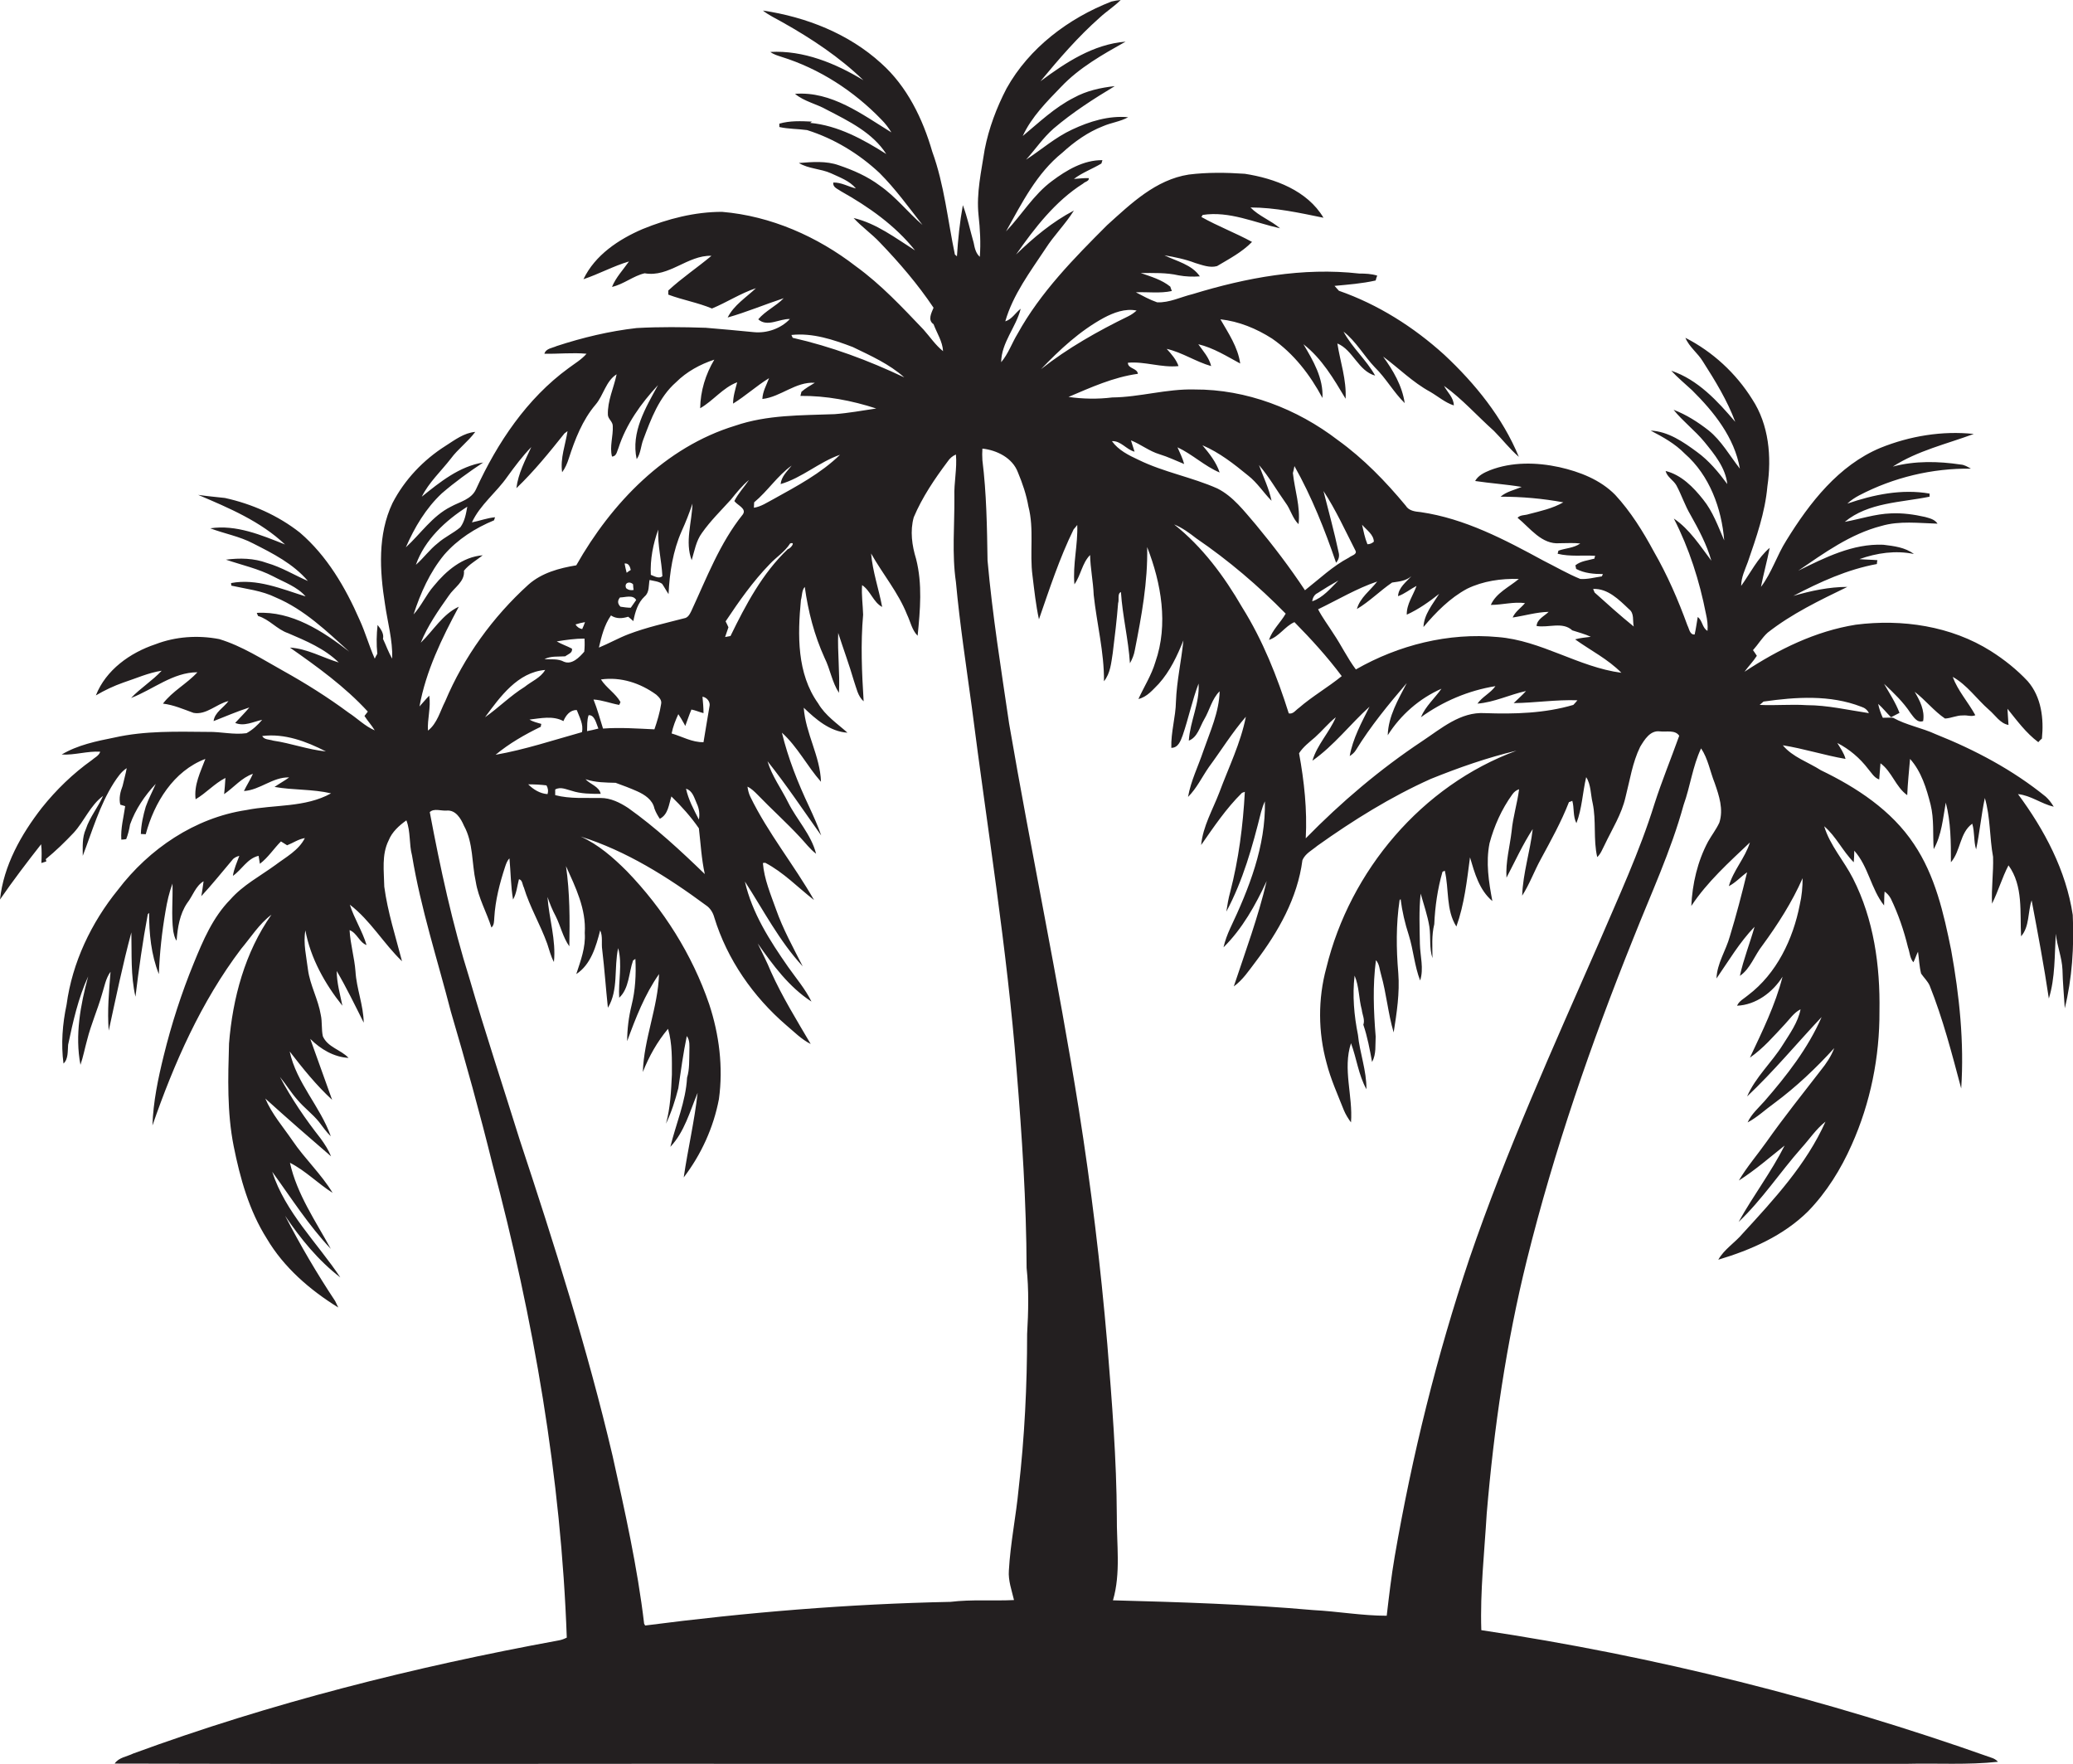 <?xml version="1.0" encoding="utf-8"?>
<!-- Generator: Adobe Illustrator 19.2.0, SVG Export Plug-In . SVG Version: 6.00 Build 0)  -->
<svg version="1.1" id="Layer_1" xmlns="http://www.w3.org/2000/svg" xmlns:xlink="http://www.w3.org/1999/xlink" x="0px" y="0px"
	 viewBox="0 0 806.5 686.2" enable-background="new 0 0 806.5 686.2" xml:space="preserve">
<path fill="#231F20" d="M806.4,355.9c-2.6-17.3-11-33.1-21.3-47c5,0.5,9.1,3.8,13.9,4.9c-0.9-1.5-1.9-2.8-3.1-3.9
	c-12.8-10.4-27.5-18.2-42.8-24.3c-5.4-2.5-11.4-3.5-16.6-6.4c-1.3-0.1-2.7,0-4,0c-0.8-1.7-1.4-3.5-1.8-5.4c1.8,1.6,3.3,3.5,5,5.2
	c0.8-0.4,2.5-1.3,3.3-1.7c-1.5-4-3.9-7.6-6-11.3c3.7,3.5,7.5,7.1,10.3,11.4c1.2,1.5,2.5,3.9,4.9,3.1c0.7-4.2-1.3-8-3.3-11.4
	c4.2,3.2,7.5,7.5,11.8,10.4c2.4-0.1,4.6-1.3,7-1.2c1.6-0.2,3.3,0.6,4.8-0.1c-2.8-5.1-6.8-9.5-8.8-14.9c5.6,3.1,9.3,8.6,14.1,12.8
	c2.4,2,4.3,5.3,7.6,5.9c-0.1-2.1-0.3-4.2-0.4-6.3c3.7,4.6,7.2,9.4,12,13c0.3-0.4,1-1.1,1.4-1.4c0.8-7.7-0.2-16.2-5.5-22.3
	c-4.2-4.5-9.1-8.4-14.3-11.7c-15.5-9.8-34.6-12.6-52.6-10.3c-15.7,2.5-30.1,9.6-43.3,18.3c1.5-2.1,3.4-4,4.8-6.2
	c-0.5-0.8-1-1.5-1.5-2.2c2-2.2,3.5-4.8,5.7-6.8c9.4-7.4,20.3-12.6,31-17.8c-7.1,0-14.1,1.5-21,3.5c10.3-5.4,21-10.3,32.5-12.4
	c0-0.4,0.1-1.1,0.2-1.5c-2.3-0.2-4.7-0.2-7-0.4c6.7-2.4,14.1-3.5,21.2-2c-3.4-2.6-7.8-3.1-11.9-3.6c-11.9-0.5-22.7,5-33.1,10.1
	c10.1-6.9,20.3-14.3,32.3-17.4c7.1-2.1,14.6-1.1,21.9-0.9c-1.1-1.7-3.1-2.1-4.8-2.6c-4.4-1-8.8-1.6-13.3-1.4c-6.1,0.2-12,2.2-18,3.3
	c9.2-7.6,21.8-7.5,33-9.8l0-1.2c-10.8-1.9-21.8,0.4-32,3.9c1.4-1.3,2.9-2.3,4.6-3.2c13.4-7,28.4-10.6,43.5-10.4
	c-1.3-0.7-2.5-1.5-4-1.6c-8.7-1.3-17.8-1.5-26.4,0.8c9.6-6.2,21-8.8,31.5-12.7c-12.3-1.3-24.9,0.8-36.3,5.4
	c-16.3,6.8-27.6,21.4-36.6,36c-3.7,5.8-5.7,12.6-9.9,18.1c1-5.1,2.4-10.1,3.4-15.2c-4.7,4-7.5,9.8-11.1,14.8c0-3.3,1.5-6.3,2.6-9.3
	c3.3-9.6,6.7-19.2,7.6-29.4c1.7-11.5,0.6-24-5.9-33.9c-6.3-10.1-15.4-18.5-26-23.9c1.5,3.6,4.8,5.9,6.8,9.2
	c4.8,7.5,9.5,15.2,12.6,23.5c-6.9-8.1-14.5-16.4-24.9-19.9c2.5,2.7,5.4,5.1,8.1,7.6c8.5,8.4,16.5,18.4,18.6,30.5
	c-4-5.1-7.2-10.9-12.2-14.9c-4.1-3.2-8.6-6.1-13.6-8c3.6,4.5,8.3,8,12,12.5c3.9,4.8,8.2,10,8.9,16.4c-3.4-4.6-7.1-9.1-11.8-12.5
	c-5.3-3.9-11.2-8-18-8.3c4.8,2.5,9.5,5.1,13.3,9c9.6,8.4,14.3,21.3,15.3,33.7c-2.4-5.5-4.4-11.2-8.2-15.9
	c-3.8-4.8-8.5-9.6-14.6-11.1c0.6,2.4,3,3.5,4.2,5.6c2,3.7,3.3,7.8,5.5,11.5c3.2,5.7,6.3,11.5,8.1,17.8c-4.4-5.8-8.4-12.2-14.6-16.4
	c6,11.7,10,24.3,12.5,37.1c0.5,2.2,0.8,4.4,0.6,6.6c-2.1-1.2-1.9-4-3.8-5.4c-0.4,2.3-0.7,4.6-1.2,6.8c-1.9,0.2-2.1-2.2-2.8-3.5
	c-3.6-9.9-7.8-19.6-13.1-28.8c-4.2-7.8-9-15.5-15-22c-5.8-5.9-13.8-9-21.8-10.8c-8.8-1.9-18.4-2.1-26.9,1.2c-2.2,0.9-4.6,2-5.8,4.2
	c6,0.9,12.1,1.3,18.1,2.3c-2.8,1.2-5.9,1.8-8.2,3.8c8.2,0,16.3,0.7,24.4,2.2c-4.2,2.4-8.9,3.4-13.5,4.6c-1.4,0.5-3.2,0.2-4.3,1.4
	c4.9,4,9.4,10.5,16.4,9.9c2.7,0,5.4-0.2,8,0.1c-2.5,1.8-5.7,1.8-8.5,2.8c-0.1,0.3-0.2,0.9-0.3,1.2c4.8,1.2,9.7,0.5,14.6,0.8
	c-0.1,0.3-0.3,0.8-0.3,1.1c-2.5,0.7-5.3,0.9-7.4,2.6c0.1,0.3,0.2,1,0.3,1.4c3.2,1.7,6.9,2,10.4,2c-0.1,0.2-0.3,0.6-0.4,0.9
	c-2.8,0.4-5.6,1.2-8.4,1c-4.9-2-9.5-4.7-14.3-7.1c-15.1-8.2-30.6-16.4-47.8-18.9c-2.2-0.2-4.6-0.5-5.8-2.5
	c-7.8-9.4-16.4-18.3-26.4-25.5c-15.9-12.2-35.6-19.8-55.8-19.7c-10.8-0.3-21.3,3-32,3.1c-5.6,0.7-11.4,0.6-17-0.2
	c8.7-3.7,17.5-7.7,27-9c-0.3-2.3-3.9-1.9-3.9-4.3c6.6-0.6,13,2,19.7,1.3c-0.9-2.6-2.8-4.7-4.6-6.7c6.1,1.4,11.3,5,17.3,6.7
	c-0.8-3.3-3.1-5.8-5-8.5c5.9,1.4,11.1,4.7,16.3,7.5c-0.9-6.4-4.6-11.8-7.7-17.2c7.2,0.8,14,3.6,20.1,7.5
	c8.4,5.8,14.8,14.1,19.6,23.1c0.4-7.7-3.6-14.5-7.4-20.9c7.2,5.6,11.8,13.5,16.4,21.2c0.4-7.4-2.1-14.4-3.2-21.5
	c6.1,2.5,8.1,10.7,14.7,12.5c-3.4-6.1-9-10.9-12.3-17.1c4.9,3.8,7.9,9.4,12.2,13.9c4.3,4.2,7.3,9.7,11.6,13.9
	c-1-6.8-4.5-12.7-8.4-18.1c6.1,4.5,11.5,10,18.3,13.7c3.1,1.8,5.8,4.2,9.2,5.3c0-3-2.5-5.1-3.8-7.6c7.1,5.1,12.9,11.7,19.4,17.5
	c3.3,3.3,6.1,7,9.7,10.1c-6.3-15.3-17-28.5-29-39.7c-11.9-10.8-25.8-19.6-41-24.9c-0.6-0.6-1.1-1.3-1.7-1.9c5.3-0.5,10.7-0.9,16-2.1
	c0.1-0.5,0.4-1.4,0.6-1.9c-2.3-0.7-4.6-0.8-7-0.8c-21.9-2.5-43.9,1.6-64.8,8c-4.6,1.1-9,3.4-13.8,3.2c-2.9-1-5.6-2.5-8.3-3.9
	c4.7-0.2,9.4,0.5,14-0.5c-0.2-0.4-0.4-1.2-0.6-1.7c-3.3-2.7-7.5-3.9-11.5-5.3c4.9,0,9.9-0.2,14.7,0.9c2.7,0.5,5.5,0.6,8.3,0.4
	c-3.1-4.6-9.1-5.9-13.8-8.2c4,0.7,8.1,1.5,12,3c2.7,0.8,5.7,2,8.5,1.2c4.7-2.8,9.7-5.4,13.6-9.4c-6.4-3.5-13.3-6.1-19.7-9.7
	c0.1-0.2,0.4-0.6,0.5-0.8c10.4-1.6,20.2,3,30.1,5.2c-3.6-3.1-8.2-4.7-11.5-8.1c9.6,0,19.1,2.1,28.4,4c-6.3-10.6-19-15.3-30.6-17.1
	c-7.3-0.5-14.6-0.6-21.8,0.3c-12.9,2-22.5,11.3-31.8,19.7c-12.9,12.9-25.9,26.1-34.8,42.2c-2.2,3.6-3.6,7.8-6.4,11.1
	c0.1-7.7,5.8-13.6,7.6-20.8c-2.1,1.6-3.4,4.1-6,4.9c3-10.4,9.7-19.3,15.6-28.2c3.3-5.2,7.8-9.6,11.1-14.9
	c-8.4,4.4-15.7,10.5-22.5,17.1c7.3-10.4,15.3-20.8,26.1-27.6c0.6-0.7,2.4-0.9,2.2-2.1c-1.9-0.1-3.9,0.2-5.8,0.3
	c3.3-2.5,7.2-3.9,10.7-6l0.4-1.3c-7.3-0.1-14,3.9-19.6,8.1c-7.2,5.3-11.8,13.2-17.9,19.6c6.1-10.9,11.9-22.6,21.9-30.6
	c4.7-4.3,9.9-8,15.8-10.3c3.2-1.4,6.8-1.8,9.8-3.5c-7.5-0.7-15,1.6-21.8,4.8c-6.5,3-11.9,7.8-17.9,11.7c3.6-4,6.6-8.5,10.7-12.1
	c7.4-6.3,15.5-11.5,23.8-16.5c-5.5,0.6-11,1.8-15.9,4.5c-7.5,3.8-13.5,9.6-19.9,14.9c3.4-7.4,9.3-13.3,14.9-19.1
	c7.1-7.5,16.2-12.6,25.1-17.6c-12.5,1-23.3,8.1-33.1,15.4c7.2-8.7,14.6-17.3,23.1-24.8c2.6-2.4,5.6-4.3,8.1-6.8
	c-1.2,0.1-2.4,0.3-3.6,0.6c-16.7,6.5-32,18-40.8,33.8c-3.9,7.5-6.9,15.5-8.5,23.7c-1.3,8.5-3.3,17-2.4,25.6
	c0.6,5.4,0.9,10.8,0.5,16.2c-1.6-1.4-2-3.5-2.4-5.5c-1.4-4.9-2.4-9.8-4.2-14.6c-1.2,6.6-1.9,13.3-2.3,19.9c-0.2-0.2-0.6-0.5-0.8-0.7
	c-2.8-13.3-4.1-27.1-8.8-40c-3.7-12.8-9.8-25.4-19.9-34.4c-12.6-11.5-29.2-18-46-20.5c2.4,1.9,5.1,3.1,7.7,4.6
	c11.2,6.3,22.1,13.5,31.4,22.5c-10.9-6.6-23.3-11.7-36.2-11c1.3,1,2.8,1.4,4.3,1.9c14.8,4.6,28.2,13.3,38.9,24.4
	c1.5,1.5,2.8,3.2,3.9,5c-11.4-7-23.3-16.1-37.5-15c3.6,3,8.4,3.9,12.4,6.2c8.5,4.4,17.8,8.9,23.1,17.2c-9-5.7-18.8-11.1-29.6-12.1
	l0.7-0.5c-4.2-0.2-8.6-0.4-12.7,0.8c0,0.3,0,1,0,1.3c3.5,0.8,7.2,0.7,10.8,1.2c10.5,3.3,20.2,9.2,28.2,16.7
	c6.2,6.2,11.3,13.3,16.7,20.2c-5.7-4.9-10.4-11-16.6-15.3c-4.8-3.6-10.3-6-15.9-7.9c-5-1.8-10.4-1.3-15.6-0.9
	c3.8,2.3,8.5,2.2,12.5,4c3.4,1.6,7.2,2.9,9.7,5.9c-3-0.7-5.7-2.4-8.8-2.3c-0.3,1.9,1.8,2.5,3,3.4c10.7,6,21.1,13.3,28.8,23
	c-7.6-4.8-15-10.5-23.9-12.6c3.1,3.4,7,6.1,10.2,9.5c7.6,7.9,14.8,16.3,20.9,25.4c-0.8,2-2.4,4.8,0,6.4c1.3,3.5,3.5,6.7,3.7,10.5
	c-3-2.4-5.1-5.6-7.6-8.4c-8.3-8.7-16.5-17.5-26.3-24.6c-15-11.6-33.1-19.6-52.1-21.2c-10.6,0-21.1,2.7-30.9,6.7
	c-9.3,4-18.5,10.1-23,19.5c6-2,11.6-5.1,17.7-6.9c-2.3,3.3-5.1,6.2-6.6,9.9c4.5-1,8.3-4.3,12.7-5.3c9.5,1.7,16.7-7.1,26-6.8
	c-5.5,4.6-11.5,8.6-16.8,13.5c0,0.4,0,1.2,0,1.6c5.6,2.1,11.5,3.1,17,5.4c5.8-2.4,11.1-5.9,17.1-7.9c-3.8,3.6-8.6,6.6-11,11.4
	c7.4-2.1,14.5-5.1,21.8-7.5c-3,3.1-7.1,4.9-9.9,8.2c3.5,3.2,8.3-0.3,12.3-0.1c-3.5,3.7-8.9,5.6-14,5.1c-6.2-0.6-12.5-1.2-18.7-1.7
	c-9-0.3-17.9-0.4-26.9,0.1c-10.6,1.2-21,3.7-31.1,7c-1.7,0.8-4.2,0.9-4.8,3c5.5,0.1,10.9-0.5,16.4,0c-2,2.3-4.6,3.8-7,5.6
	c-16.2,11.8-27.7,29-36,47.1c-1.8,4-6.4,4.9-9.8,6.8c-7.2,3.6-11.7,10.5-17.5,15.8c3.4-7.8,7.8-15.2,14-21c5.1-4.4,10.5-8.3,16.1-12
	c-9.3,1.5-16.8,7.6-23.9,13.3c2.8-5.6,7.5-9.9,11.3-14.8c2.8-3.8,6.7-6.6,9.5-10.4c-4.4,0.4-7.9,3.1-11.5,5.4
	c-8.7,5.5-16,13.2-20.7,22.3c-5.8,12.2-5,26.3-2.9,39.4c1,7,3,13.9,2.8,21.1c-1.5-2.5-2.4-5.2-3.6-7.7c0.5-2-0.9-3.9-2.1-5.4
	c-0.4,3.7-0.5,7.5-0.1,11.2c-0.3,0.5-0.8,1.4-1,1.9c-2.2-4.9-3.6-10.1-5.9-15.1c-5.5-12.6-12.7-24.9-23.2-33.9
	c-8.5-6.7-18.7-11.2-29.2-13.5c-3.5-0.4-7-0.7-10.4-1.2c12,5.1,24.3,10.3,33.8,19.3c-9.3-3.7-19-7.8-29.1-6.3
	c5.5,2.1,11.4,3.1,16.7,5.9c7.7,3.9,15.6,7.9,21.3,14.6c-5.3-2.3-10.3-5.4-15.9-7c-5.1-1.9-10.6-2-16-1.3c6.2,2.1,12.6,3.5,18.4,6.5
	c4.3,2.3,9.3,4,12.6,7.8c-9.3-2.9-19-7.1-29-5.2l0.1,1c5.8,1.3,11.8,1.9,17.3,4.6c11.1,4.7,19.8,13.1,28.6,21.1
	c-10.3-8-22.4-15.9-36-15.1l0.5,1.2c4.4,1.3,7.3,5.2,11.7,6.7c7,3,14.2,6,19.7,11.4c-6.3-1.9-12.3-5.4-19-5.8
	c10.7,7.5,21.4,15.2,30.3,24.9c-0.3,0.4-1,1.3-1.3,1.7c1.2,1.9,2.8,3.6,4,5.6c-3.8-1.6-6.8-4.7-10.2-6.9c-8.1-6-16.7-11.4-25.5-16.3
	c-8.1-4.5-15.9-9.6-24.8-12.3c-8.3-1.6-17-1-24.8,2c-9.9,3.3-19.3,10-23.2,19.9c3.4-2,7-3.7,10.7-5c4.9-1.6,9.7-3.8,14.9-4.6
	c-3.6,3.9-8.2,6.7-11.9,10.6c8.6-3.3,16.3-10,25.8-10c-4.1,4.5-9.7,7.3-13.4,12.2c4.2,0.5,8,2.2,11.9,3.6c5,0.9,8.9-3.5,13.6-4.6
	c-1.9,2.6-5.4,4.4-5.8,7.8c4.6-1.8,9.2-3.8,13.9-5.3c-1.7,2.1-3.7,4-5.5,6c3.5,1.5,7.1-0.5,10.5-1.2c-1.7,2-3.7,3.9-6.1,5.2
	c-5,0.7-9.9-0.6-14.9-0.5c-12.2-0.1-24.5-0.5-36.5,2.2c-7,1.4-14.3,2.9-20.5,6.6c5,0.3,10-1.4,15-1.1c-0.5,1.6-2.2,2.3-3.3,3.3
	c-7.3,5.2-13.8,11.5-19.4,18.5C8.2,324.6,1.4,336.7,0,349.9c5.1-7.4,10.5-14.5,16-21.5c0.3,2.4,0.2,4.9,0.1,7.3
	c0.5-0.1,1.4-0.5,1.9-0.6c0-0.2-0.1-0.7-0.2-0.9c3.9-3.2,7.5-6.7,10.9-10.3c4.1-4.5,6.4-10.6,11.4-14.3c-2,4.5-5.2,8.3-6.7,12.9
	c-1.5,3.3-1.2,6.9-1.2,10.4c3.7-9.6,6.5-19.6,12.1-28.4c1.4-2.1,2.8-4.3,5-5.7c-0.4,2.3-1.1,4.6-1.6,6.9c-0.9,2.3-1.5,4.8-0.9,7.3
	c0.5,0.2,1.5,0.4,1.9,0.6c-0.6,4.3-1.8,8.6-1.5,13c0.5,0,1.5-0.1,1.9-0.2c0.7-1.8,1.2-3.8,1.5-5.7c2.1-5.9,5.7-11.2,10-15.8
	c-1.3,3-2.8,5.8-3.9,8.9c-1,3.4-1.8,7-1.9,10.6c0.5,0,1.4,0.1,1.9,0.1c3.3-12.3,10.8-24.6,23.2-29.3c-1.9,5.1-4.5,10.1-3.8,15.7
	c4.1-2.4,7.3-6.1,11.6-8.3c-0.1,2.1-0.3,4.2-0.5,6.3c3.8-2.6,6.8-6.4,11.2-7.9c-1,2.3-2.4,4.4-3.5,6.7c6.3-0.4,11.2-5.5,17.6-5.3
	c-1.8,1.3-3.8,2.4-5.7,3.7c7.3,1.3,14.7,0.8,22,2.5c-10.1,5.6-22,4.3-33,6.5c-20,3-37.8,15.1-49.9,31c-10.4,12.8-17.8,28.3-20,44.7
	c-1.6,7.5-2.2,15.3-1.2,22.9c1.9-1.7,1.6-4.9,1.8-7.3c1.9-9,3.9-18.1,7.8-26.6c-3,11.1-5.2,22.9-3,34.4c1.1-3.2,1.7-6.5,2.6-9.7
	c1.5-6,4-11.6,5.7-17.5c1-3.1,1.5-6.4,3.4-9c-0.6,7.6-1.3,15.3-0.7,22.9c2.8-12.8,5.4-25.6,8.8-38.2c0.2,8.4-0.3,16.8,1.6,25
	c1.3-10.7,2.8-21.5,4.8-32.1c0.1-0.1,0.4-0.4,0.5-0.5c0,8,0.8,16.3,3.8,23.8c0.3-8.2,1.2-16.4,2.6-24.5c0.6-3.6,1.4-7.2,2.7-10.7
	c0.2,6.2-0.5,12.3,0.3,18.5c0.3,1.3,0.5,2.7,1.3,3.7c0.4-5.1,1.2-10.3,4.1-14.6c2.2-2.8,3.3-6.7,6.4-8.5c-0.3,2-0.5,3.9-0.9,5.8
	c4.2-4.5,8-9.3,12-14c0.7-1,1.8-1.4,2.8-1.7c-0.9,2.5-2.1,5.1-2.5,7.8c3.5-2.4,5.6-6.8,10-7.8c0.1,0.8,0.4,2.3,0.5,3.1
	c3.2-2.4,5.4-5.9,8.2-8.7c0.8,0.5,1.6,1,2.4,1.5c2.3-0.9,4.4-2.4,6.9-2.8c-2.4,4.8-7.4,7.4-11.5,10.5c-5.9,4.3-12.6,7.8-17.5,13.4
	c-6.8,6.9-10.6,15.9-14.2,24.7c-4.8,11.7-8.7,23.8-11.7,36c-2.2,8.9-4.1,18-4.4,27.2c8.4-24.2,18.9-48.1,34.5-68.7
	c3.8-4.5,7-9.7,11.8-13.3c-10.3,14.6-15.1,32.5-16.5,50.1c-0.4,13.3-0.8,26.8,1.8,39.9c2.5,12.5,6,25.1,12.9,36
	c6.6,11.2,16.8,20,27.8,26.8c-0.4-0.9-0.8-1.7-1.2-2.5c-7.1-10.7-13.6-21.8-19.5-33.2c6,8.9,12.9,17.4,21.5,24
	c-9-13.5-21.4-25.3-26.5-41.1c7.4,10.2,14.2,20.9,22.8,30c-5.9-10.8-13.2-21.3-15.9-33.5c6.1,3.1,10.9,8.1,16.6,11.7
	c-4.4-7.3-10.8-13.2-15.6-20.3c-3.7-5.4-8-10.3-10.6-16.4c8.4,7.6,17,15.1,25.6,22.5c-1-2.5-2.5-4.8-4.1-7
	c-5.9-7.5-11.3-15.4-15.8-23.9c2.4,2.9,4.3,6.1,6.8,8.9c2.6,3.1,5.9,5.5,8.4,8.6c1.5,1.9,2.8,3.9,4.6,5.6c-4.1-11.6-13.4-20.8-16-33
	c5.1,6.6,10.3,13.1,16.5,18.8c-2.8-7.9-5.7-15.8-8.5-23.7c4,4,9.2,7.1,14.9,7.4c-3-3.2-8.1-4.1-10-8.4c-0.6-2.7-0.2-5.6-0.8-8.3
	c-1-6.1-4.2-11.6-5-17.7c-0.6-5-1.9-10.1-1-15.2c2,10.8,7.6,20.8,14.4,29.3c-0.9-4.5-2.2-8.9-2.2-13.5c3.8,6.5,7.1,13.3,10.5,20.1
	c-0.1-6.8-2.8-13.2-3.2-19.9c-0.4-5.4-2-10.6-2.3-16.1c2.9,1.1,3.8,4.8,6.6,5.8c-1.6-5.4-4.8-10.3-6.5-15.7c8,6.1,13.1,15.1,20.3,22
	c-2.5-9.6-5.6-19.2-6.9-29c-0.1-6-1.1-12.4,1.7-18c1.3-3.3,4.1-5.8,6.9-7.8c1.7,4.4,1,9.2,2.2,13.7c3.4,20.6,9.9,40.5,15.1,60.7
	c5.8,19.7,11.3,39.5,16.2,59.4c16,60.1,26.7,121.9,28.9,184.1c-1,0.5-2,0.9-3.2,1.1c-56.2,10.3-111.8,24.3-165.5,44
	c-2.4,1.2-5.6,1.5-7.2,3.9c93.4,0.3,186.8,0,280.2,0.1c139,0,278,0,417,0c11.8-0.3,23.7,0.5,35.5-0.8c-0.7-0.8-1.6-1.3-2.6-1.6
	c-64.3-22.8-130.9-39.5-198.4-49.6c-0.5-15.1,1.2-30.2,2.1-45.3c2.8-33.2,7.6-66.3,15.6-98.6c10.6-42.7,25-84.3,41.4-125.1
	c6.8-17.2,14.7-34.1,19.6-52c2.6-7.2,3.5-15,6.8-22c2.7,4,3.5,9,5.3,13.5c1.7,4.9,3.5,10.2,1.8,15.4c-1.2,2.6-3,4.9-4.4,7.4
	c-4.1,7.7-6.1,16.4-6.5,25c6.2-9.4,14.7-17,22.8-24.7c-1.9,6.1-6.5,10.9-8.2,17c2.7-1.4,4.7-3.7,7.1-5.4c-2,8.3-4.2,16.7-6.7,24.9
	c-1.5,5.5-5,10.5-5.2,16.4c4.7-6.8,9-14.1,14.8-20.1c-1.8,6.4-4.3,12.6-5.7,19.1c4.1-2.8,5.7-8,8.8-11.9c6-8.2,11.5-16.8,15.6-26.1
	c0,3.4-0.3,6.9-1.1,10.3c-2.6,13.4-9,26.8-20.1,35.2c-1.5,1.3-3.5,2.2-4.3,4.1c7.3-0.3,13.9-5.2,17.7-11.3
	c-2.8,11-7.9,21.3-12.7,31.5c5.2-3.6,9.3-8.4,13.6-13c1.9-2,3.5-4.5,6.1-5.8c-1,5.1-4.2,9.5-6.9,13.8c-4.3,6.9-10.6,12.5-13.9,20.1
	c10.3-9.7,19.3-20.6,29-30.9c-5.3,12.2-13.6,22.8-22.2,32.7c-2.3,2.6-5.1,5-6.6,8.3c3.8-2,6.9-5,10.4-7.5
	c8.5-6.3,16.2-13.6,23.3-21.4c-1.2,3.2-3.1,6-5.2,8.6c-7.1,9.2-14.4,18.3-21.1,27.8c-3.6,5.1-7.7,9.8-10.8,15.1
	c6.3-4,12-9,17.8-13.6c-5.2,10.3-12.3,19.6-17.9,29.7c9.1-8.6,16.1-19.3,24.4-28.7c3.1-3.4,5.7-7.4,9.4-10.3
	c-7.4,16.6-20,30.2-32.2,43.5c-3,3.6-7.2,6.1-9.5,10.2c12.7-3.8,25.3-9.3,34.9-18.8c7.2-7.4,12.8-16.4,17-25.9
	c7.3-16.3,10.9-34.2,10.8-52c0.3-17.6-2.2-35.7-10.3-51.6c-3.5-6.9-9-12.9-11.2-20.3c4.6,3.9,7.2,9.7,11.5,14c0.1-1.5,0.2-3,0.2-4.5
	c5.5,6.1,6.5,14.9,11.6,21.3c0.1-1.8,0-3.6,0.2-5.4c1,0.7,1.8,1.6,2.4,2.7c2.9,6,5.1,12.4,6.7,19c0.7,1.9,0.7,4.2,2.1,5.8
	c0.7-1.3,1.1-2.8,1.8-4.1c0.4,2.8,0.5,5.7,1.2,8.5c1.1,1.6,2.5,2.9,3.3,4.6c5.2,13,8.7,26.6,12.3,40.1c1.2-18-0.7-36.1-3.9-53.8
	c-2.9-14.3-6.2-29-14.5-41.3c-8.7-13.1-22.3-22-36.2-28.7c-5-3.2-11-5.1-14.8-9.7c8.2,1.3,16.2,3.9,24.4,5.3c-0.6-2.3-2-4.2-3.2-6.2
	c4.7,2.4,8.8,5.9,12,10.1c1.3,1.5,2.3,3.4,4.3,4.1c0.2-2.1,0.3-4.2,0.5-6.3c4.5,3.3,5.9,9.2,10.4,12.4c0.2-4.7,0.7-9.4,1.1-14.1
	c4.4,4.9,6.4,11.5,8,17.8c1.4,5.7,0.8,11.5,1.2,17.3c3.1-5.5,3.6-12,4.7-18.1c2,7.6,2,15.4,2,23.2c3.8-4.3,3.4-11.5,8.3-15
	c1,3.3,0.5,6.8,1.5,10c1.4-6.6,2-13.4,3.4-20c2.2,7.5,1.8,15.3,3.2,22.9c0.2,6.1-0.7,12.1-0.4,18.2c2.4-4.8,3.9-10.1,6.4-14.9
	c5.8,8,4.4,18.3,4.9,27.6c3.3-3.7,2.6-9.5,4.1-14c2.4,12.7,4.8,25.4,6.7,38.2c2.5-8.1,2.2-16.8,2.7-25.2c0.5,4.8,2.4,9.2,2.6,14
	c0.1,5,0.6,10,0.9,15C806.1,380.8,807,368.3,806.4,355.9z M106.3,288.1c-1.5-0.5-3.5-0.3-4.3-1.8c8.7-1.1,17.2,2.1,24.8,6
	C119.8,291.6,113.2,289.1,106.3,288.1z M633.8,237c2.1,1.6,1.3,4.4,1.8,6.7c-5.2-4.2-10.2-8.7-15.2-13.2c-0.2-0.4-0.5-1.1-0.6-1.4
	C625.5,228.8,629.9,233.3,633.8,237z M535.8,226.2c-2.7,3.5-6.7,6.3-7.9,10.7c4.9-2.9,9-7.1,13.7-10.3c2.7-0.4,5.4-0.6,7.5-2.5
	c-2,2.3-5,4.4-5.2,7.8c2.6-0.9,4.7-2.7,7.2-4c-1.3,3.7-3.9,7.1-3.8,11.2c4.6-2.1,8.7-5,12.6-8.1c-2.5,4-5.9,8-6.1,12.9
	c4.9-5.8,10.3-11.3,17-14.9c6.2-3,13.2-4,20.1-3.8c-3.8,3.2-8.8,5.4-10.9,10.1c4.5,0,8.8-1.3,13.3-0.7c-1.6,1.9-3.8,3.3-4.8,5.6
	c4.7-0.7,9.3-2.1,14-2.2c-1.7,1.7-4.5,2.8-4.7,5.5c4.6,0.8,10.1-1.8,13.9,1.7c2.4,0.8,4.9,1.4,7.2,2.5c-2,0.3-4.1,0.4-6.1,1
	c6,4.3,12.8,7.7,18,13c-16.7-2.2-31.2-12.6-48.1-13.9c-19.1-1.8-38.6,3.1-55.2,12.6c-3.3-4.4-5.6-9.3-8.7-13.9c-2-3.2-4.3-6.2-6-9.5
	C520.5,233.3,527.8,228.9,535.8,226.2z M505.4,293c1.6-2.5,4-4.3,6.2-6.2c2.8-2.5,5.2-5.5,8.1-7.8c-2.5,5.9-7.3,10.7-9.1,16.9
	c8.4-5.9,14.7-14.2,22.2-21c-3.1,6.2-6.5,12.4-7.7,19.2c0.9-0.6,1.8-1.3,2.4-2.3c5.7-9.3,12.7-17.8,19.8-26.1
	c-3.3,6.4-7.2,12.9-7.4,20.3c5-7.9,12.3-14.3,20.9-18.1c-2.6,3.7-6.2,6.8-8,11.1c8.6-6.2,18.5-10.4,29-12.1c-1.9,2.7-5.1,4.1-7,6.8
	c6.5-0.5,12.5-3.5,18.9-4.9c-1.5,1.7-3.2,3.1-4.8,4.7c8.3-0.1,16.5-1.4,24.8-1.1c-0.4,0.5-1.2,1.4-1.6,1.8
	c-11.2,3.3-22.9,3.6-34.4,3.2c-9.5-0.6-17,6-24.4,10.9c-16.4,10.9-31.5,23.7-45.3,37.8C508.6,315,507.4,303.9,505.4,293z M503.6,242
	c6.5,6.6,12.8,13.5,18.4,21c-5.4,4.4-11.4,7.8-16.7,12.4c-1.2,0.8-2.2,2.5-3.9,2.1c-4.5-14.3-10.1-28.4-18.1-41.2
	c-7-12.1-15.5-23.6-26.5-32.3c3.2,1.3,5.9,3.3,8.6,5.4c12.6,8.6,24.2,18.5,34.8,29.3c-2,3.5-5.2,6.3-6.5,10.2
	C497.7,247.6,499.9,243.6,503.6,242z M510.5,233.9c0.2-1.3,0.8-2.6,2.1-3.2c2.6-1.7,5.3-3.3,8.1-4.9
	C517.6,228.9,514.7,232.5,510.5,233.9z M534.5,210.7c-0.7,0.6-1.5,1-2.5,1c-1-2.4-1.5-5-2.1-7.6
	C531.7,206.2,534.4,207.9,534.5,210.7z M441.4,175.7c-0.5-1.5-0.9-2.9-1.4-4.4c3.8,1.5,7.1,4.2,11.1,5.4c3.3,1,6.4,2.5,9.6,3.8
	c-0.6-2.3-1.7-4.4-2.6-6.5c5.8,2.7,10.5,7.3,16.4,9.8c-1.3-4-4-7.4-6.7-10.6c6.6,2.8,12.3,7.3,17.8,11.8c3.6,2.8,6,6.7,9.1,9.8
	c-1-4.8-3.2-9.3-4.9-13.9c3.9,4.5,6.8,9.7,10.3,14.6c2,2.6,2.7,6.1,5.1,8.4c0.8-6.8-1.5-13.3-2.2-19.9c0.2-0.7,0.5-2,0.6-2.7
	c6.7,11.9,11.8,24.7,16.2,37.6c1-1.2,1.4-2.5,1-4c-1.7-8-3.9-16-5.9-23.9c4.8,7.3,8.4,15.3,12.4,23.1c0.9,1.6-1.6,2-2.5,2.8
	c-6.3,3.3-11.5,8.3-17.1,12.7c-5.9-8.9-12.3-17.3-19.1-25.5c-4.5-5.2-8.8-11-15-14.1c-9.9-4.4-20.8-6.3-30.6-11.1
	c-3.9-1.8-7.9-3.8-10.4-7.3C436.1,171.4,438.2,174.9,441.4,175.7z M429.5,123.6c3.8-2,8.2-3.7,12.7-2.8c-1,0.9-2,1.6-3.2,2.2
	c-11.9,5.8-23.6,12.4-34,20.6C412.3,136,420.1,128.7,429.5,123.6z M331.8,135c7,3.4,14.2,6.6,20,11.8c-13.9-6.6-28.4-12-43.4-15.4
	c-0.1-0.3-0.4-0.8-0.5-1.1C316.1,129.4,324.2,132.1,331.8,135z M181.8,197.1c-0.5,2.8-1,5.7-2.7,8c-2.7,2.3-6.1,3.8-8.8,6.2
	c-3.2,2.5-5.5,5.8-8.5,8.4C165.2,210,173.3,202.5,181.8,197.1z M167,270.6c-1.3,1.3-2.5,2.8-3.8,4.2c2.5-13.8,8.7-26.5,15.3-38.8
	c-6.3,2.9-9.9,9.3-14.8,14c2.7-6.6,6.8-12.5,10.9-18.3c2.1-3.2,6.3-5.4,5.9-9.7c2-2.5,4.8-4,7.3-6c-7.8,0.6-14.2,6-19,11.9
	c-3,3.4-4.8,7.7-7.9,11.1c2.7-8.3,6.3-16.4,11.9-23.2c5.2-6,12.1-10.4,19.4-13.4c0.1-0.3,0.3-0.9,0.4-1.2c-3.1,0.3-6,1.4-9,2
	c3.2-6.9,9.5-11.6,13.8-17.8c2.9-4,5.9-8,9.3-11.5c-2.4,5.2-5.1,10.3-5.8,16c6.8-6.5,12.8-13.9,18.7-21.3c0.3-0.2,0.9-0.7,1.2-0.9
	c-0.8,5.3-2.9,10.5-2.1,16c1.2-1.6,2-3.5,2.6-5.4c2.4-7.4,5.3-14.9,10.4-20.9c3.1-3.6,4-9.2,8.2-11.8c-1.1,5.3-3.6,10.3-3.4,15.8
	c0.1,1.6,1.9,2.6,1.9,4.3c0.2,4-1.3,8-0.3,11.9c1.8-0.1,1.9-2,2.5-3.3c3-9.3,8.8-17.4,15.4-24.5c-4.8,8.8-10.6,18.3-8.3,28.8
	c1.6-2.2,1.6-5.2,2.6-7.7c3-8,6.1-16.4,12.7-22.2c4.1-4.1,9.4-7,14.9-8.8c-3.4,5.7-5.4,12.2-5.5,18.9c5.1-2.9,8.8-8,14.4-10.1
	c-0.7,2.7-1.6,5.5-1.6,8.3c4.9-3,9.1-6.9,14-9.9c-1,2.7-2.5,5.2-2.6,8.1c7.2-0.8,12.9-6.8,20.4-6.3c-1.8,1.1-3.6,2.1-5.2,3.5
	c-0.1,0.4-0.3,1.2-0.4,1.6c10-0.1,20,1.8,29.5,4.9c-5.4,0.8-10.8,1.8-16.2,2.2c-13,0.5-26.2,0.2-38.7,4.5
	c-27.2,8.3-48.1,30.1-61.8,54.3c-6.6,1.1-13.4,2.9-18.6,7.5c-13.9,12.6-25.1,28.1-32.4,45.4c-2,3.9-3.1,8.6-6.7,11.4
	C166.2,279.8,167.7,275.2,167,270.6z M192.8,293.6c5.3-4.4,11.4-7.9,17.6-10.9c0-0.3,0.1-0.8,0.2-1.1c-1.6-0.5-3.2-0.8-4.6-1.7
	c4.4-0.5,9.1-1.6,13.2,0.6c0.9-2.2,2.6-4.4,5.2-4.3c1,2.7,2.7,5.6,2,8.6C215.3,287.9,204.2,291.6,192.8,293.6z M213,308.9
	c-2.9-0.2-5.5-1.8-7.5-3.8c2.4,0,4.7,0.1,7.1,0.4C213.2,306.5,213.4,307.7,213,308.9z M222.5,252.3c-1.9-1-4-1.7-5.9-2.8
	c3.6-0.6,7.2-1.1,10.8-1.1c0.1,1.7,0.1,3.4-0.1,5.1c-1.9,2.2-4.8,5.2-7.9,3.9c-2.4-1.3-5.1-0.8-7.6-1c2.5-1.3,5.3-0.9,8.1-1.1
	C220.9,254.5,222.9,254,222.5,252.3z M223.9,242.9c1.2-0.4,2.5-0.7,3.7-0.9c-0.3,0.9-0.7,1.8-1.1,2.7
	C225.4,244.5,224.5,243.9,223.9,242.9z M212.1,260.6c-1.8,3.1-5.3,4.4-8,6.6c-5.5,3.4-10.1,8.1-15.4,11.8
	C194.6,271,201.4,261.5,212.1,260.6z M222.4,307.6c3.6,1.2,7.5,1.2,11.3,1.2c-0.6-2.9-4.1-3.7-5.9-5.7c3.8,1.3,7.8,1.3,11.7,1.4
	c2.8,1,5.7,2.1,8.4,3.3c2.9,1.3,6,3.3,6.7,6.7c0.5,1.4,1.3,2.8,2.1,4c3.3-1.7,3.5-5.6,4.5-8.7c3.9,3.8,7.6,7.9,10.7,12.4
	c0.7,5.9,1,11.9,2.3,17.8c-9.4-9.1-19.1-18.1-29.8-25.7c-3.2-2.1-6.8-3.9-10.7-3.9c-5.9-0.1-11.9,0.4-17.7-1.1c0-0.5,0-1.6,0-2.2
	C218.1,305.9,220.3,307.1,222.4,307.6z M233.8,264.3c7.7-1.1,15.3,1.4,21.5,5.9c1,0.9,2.3,2.1,1.9,3.7c-0.5,3.3-1.5,6.6-2.6,9.8
	c-6.7-0.3-13.3-0.8-20-0.3c-1.2-3.8-2.2-7.6-3.7-11.3c3.4,0.2,6.6,1.5,10,2.1l0.5-1.1C239.5,269.7,235.9,267.6,233.8,264.3z
	 M232.8,283.4c-1.5,0.4-2.9,0.7-4.4,1c0.1-2.1-0.1-4.2,0.6-6.2C231.4,278,232,281.6,232.8,283.4z M266.9,306.8
	c2.6,0.8,3.2,3.6,4.2,5.8c0.9,1.9,1.2,4.1,0.8,6.2C269.9,314.9,267.8,311,266.9,306.8z M273.7,288.7c-4.4,0.1-8.3-2.2-12.4-3.4
	c0.5-2.6,1.5-5.1,2.6-7.5c0.8,1.2,1.6,2.5,2.3,3.8l0.4,0.8c0.8-2.1,1.5-4.3,2.4-6.4c1.6,0.3,3.1,1,4.7,1.4c0-2.1-0.2-4.3-0.4-6.4
	c1.8,0.3,3.2,2.1,2.7,3.9C275.2,279.4,274.5,284.1,273.7,288.7z M268.9,237.8c-0.6,1.2-1.3,2.5-2.7,2.7c-7.3,1.9-14.6,3.5-21.7,6.2
	c-3.9,1.5-7.6,3.6-11.5,5.2c1-4.3,2.1-8.8,4.7-12.5c2.1,1.4,4.4,1.2,6.7,0.5c0.7,0.6,1.4,1.1,2,1.7c0.7-3.5,1.7-7.1,4.4-9.6
	c1.9-1.6,1.5-4.2,1.9-6.4c1.6,0.4,3.5,0.5,4.9,1.5c0.9,1.3,1.6,2.7,2.5,4c0.4-8.4,1.7-16.8,5.1-24.5c1.6-3.5,3-7.1,4.2-10.7
	c-0.2,7.3-3,14.9-0.3,22c1.1-3.6,1.7-7.5,4-10.6c3.3-4.7,7.4-8.7,11.2-12.9c2.2-2.7,4.4-5.5,7.1-7.7c-1.9,2.8-4.2,5.2-5.7,8.2
	c1.1,1.6,4.9,2.9,3.3,5.2C280,211.3,274.9,224.9,268.9,237.8z M243.8,222.8c-0.3-1.2-0.6-2.4-0.8-3.6c1.6-0.2,2.1,1.2,2.4,2.5
	C245,221.9,244.2,222.5,243.8,222.8z M246.3,227.3c0,0.5,0.1,1.6,0.2,2.2c-1.2,0.2-2.1,0-2.9-0.7C242.7,226.7,245,225.9,246.3,227.3
	z M247.5,233.4c-0.7,1-1.4,2-2.1,3c-1.3,0-2.7-0.2-4-0.4c-1.2-1.2-1.2-2.4-0.2-3.6C243.2,232.4,246.3,231.2,247.5,233.4z
	 M257.7,224.1c-1.3,1.2-3.2,0-4.5-0.5c-0.3-6,0.9-12.1,2.9-17.6C255.8,212.1,257.4,218.1,257.7,224.1z M282.3,241.7
	c5.2-7.8,10.6-15.5,17.1-22.2c2.6-2.8,5.9-4.8,8-8.1c2.3-0.8,0.2,2-0.9,2.2c-9.9,9.4-16.4,21.7-22.3,33.8c-0.5,0.1-1.6,0.3-2.1,0.4
	c0.4-1.3,0.9-2.5,1.3-3.8C283,243.2,282.7,242.4,282.3,241.7z M301,194.1c-2.5,1.3-4.9,3-7.7,3.4c0-0.5,0.1-1.6,0.1-2.1
	c5.3-4.4,9-10.3,14.6-14.3c-1.7,2.2-4,4.2-4.3,7.2c8.3-2.4,15-8.6,23.1-11.4C319.3,184.2,310,189.1,301,194.1z M399.6,518.9
	c0,20.1-1,40.3-3.3,60.2c-1,10.6-3.2,21.1-3.8,31.8c-0.3,3.9,1.1,7.7,2,11.5c-8.2,0.4-16.5-0.3-24.7,0.7
	c-39.7,0.8-79.4,4.1-118.8,9.2l-0.4-0.7c-2.6-22-7.5-43.8-12.3-65.4c-9.8-41.6-22.7-82.3-36.1-122.8c-6.5-20.9-13.4-41.6-19.5-62.6
	c-6.7-21.3-11.4-43.1-15.5-64.9c1.6-1.6,4.5-0.4,6.6-0.6c3.5-0.3,5.5,3.1,6.7,5.9c3.7,6.7,3,14.6,4.6,21.8c1,6.3,4.2,11.8,6.1,17.8
	c1.1-1,1-2.5,1.1-3.8c0.4-6.8,2.1-13.4,4.2-19.8c0.4-1.2,0.8-2.4,1.7-3.3c0.5,5.3,0.5,10.7,1.4,16c1.4-2.4,1.6-5.3,2.3-7.9
	c1.4,0.3,1.3,2.1,1.9,3.2c2.3,7.6,6.4,14.4,9.1,21.9c0.8,2.4,1.4,4.9,2.6,7.1c0.9-8.6-1.9-16.8-2.5-25.3c0.9,2.6,1.9,5.1,3.2,7.5
	c1.9,3.8,2.8,8.2,5.3,11.7c0.2-10.4,0.2-20.9-1.3-31.2c3.7,8.2,7.9,16.7,7.3,26c0.4,5.6-1.6,10.8-3.3,16c5.7-3.7,7.7-10.8,9.3-17
	c1.1,2.3,0.4,5.1,0.8,7.6c0.9,7.5,1.4,15,2.2,22.5c4.2-6.9,2.3-15.6,4-23.2c1.7,6.3,0,12.9,0.4,19.3c3.9-3.6,3.7-9.7,5.4-14.5
	c0.2-0.1,0.7-0.5,0.9-0.6c0.3,6.1,0,12.1-1.5,18.1c-1.1,4.5-1.7,9.2-1.7,13.9c3.3-9,6.8-18.1,12.4-26.1c-0.4,12.9-5.9,25.2-6.3,38.1
	c2.4-6.1,5.6-11.8,9.8-16.8c1.7,5.8,1.5,11.9,1.5,17.8c-0.3,6.4-0.6,12.9-2.3,19.1c2.1-4.4,3.6-9.1,4.8-13.8
	c1-6.8,1.9-13.6,3.3-20.3c1.3,1.8,1,3.9,1,6c-0.1,3.4,0.1,6.9-0.9,10.2c-0.5,9.3-4.3,17.9-6.5,26.9c5.5-5.8,7.6-13.8,10.6-21
	c-1.2,11-3.8,21.9-5.4,32.9c6.8-8.9,11.6-19.4,13.7-30.5c1.7-12.4,0.1-25.1-3.8-36.9c-6.6-19.3-17.8-37-32-51.7
	c-5.3-5.3-11.1-10.4-18-13.5c17.8,5.6,33.8,15.7,48.7,26.7c1.7,1.1,2.8,2.9,3.3,4.8c5,16.3,15.1,30.8,28,41.9
	c3.1,2.6,5.9,5.5,9.5,7.3c-5.4-9.2-11.1-18.4-15.5-28.2c-1.5-3.7-3.4-7.3-5.1-10.9c5.9,8.4,12.1,16.9,20.9,22.6
	c-2.4-4.9-6-9.1-9.1-13.5c-7.1-10.2-14-20.9-16.8-33.2c7.2,11.1,13.4,23.2,22.5,33c-3.7-7.3-7.7-14.5-10.4-22.2
	c-2.1-5.9-4.6-11.7-5.1-18l0.9-0.1c7.1,3.7,12.7,9.6,19,14.5c-7.8-13.7-17.9-26-24.8-40.2c-0.6-1.2-0.9-2.6-1.1-3.9
	c1.5,0.7,2.7,1.9,3.9,3.1c5.4,5.6,11.2,10.8,16.5,16.5c2.1,2.2,3.9,4.7,6.3,6.5c-1.9-7.5-7.5-13.2-10.9-20c-2.6-5.3-6.3-10.2-8-16
	c7.4,9.3,14,19.2,20.9,28.9c-1.3-3.8-3-7.5-4.7-11.2c-4.4-9.3-8.2-18.9-10.6-28.8c6.1,5.5,9.8,13,15.2,19.1c-0.3-10-6-18.8-6.7-28.8
	c4.7,4.5,10.2,9.3,17,9.7c-4-3.6-8.6-6.6-11.4-11.4c-8.3-11.6-8-26.6-6.7-40.2c0.5-1.7,0.3-3.8,1.5-5.1c1.3,9.5,3.7,18.8,7.7,27.6
	c2.2,4.4,2.9,9.5,5.6,13.6c0.4-7.8-0.6-15.6-0.3-23.3c2,6.2,4.3,12.4,6.1,18.6c1,2.8,1.5,6,3.8,8c-0.7-11.2-1.2-22.4-0.2-33.7
	c-0.1-3.8-0.7-7.7-0.4-11.5c3.3,2.2,4.3,6.6,7.8,8.5c-1.3-7-3.7-13.7-4.3-20.8c4.5,8,10.6,15.2,14,23.8c1.3,2.7,1.9,6,4.1,8.2
	c1-10,1.9-20.1-0.6-29.9c-1.6-5.2-2.4-10.9-0.9-16.2c3.3-7.8,8.1-14.9,13.2-21.7c0.8-1.2,1.8-2.1,3.2-2.7c0.5,5.5-0.8,10.9-0.6,16.5
	c0.1,11-1,22.2,0.6,33.1c1.5,16.3,4,32.6,6.2,48.8c6,47,13.7,93.8,17.4,141c2.1,25.6,3.8,51.3,3.9,77
	C400.3,501.6,400.1,510.3,399.6,518.9z M643.7,312.6c-5.8,18.7-14.1,36.5-21.8,54.5c-17.7,40.4-35.9,80.6-50.2,122.4
	c-12.7,37.8-22.3,76.6-29.1,116c-1.3,7.6-2.2,15.3-3.1,23c-9.6,0-19-1.7-28.6-2.2c-25.9-2.3-51.9-3.1-77.9-3.8
	c3.1-10.6,1.4-21.8,1.5-32.6c-0.1-22.4-1.9-44.7-3.7-67c-2.6-30.6-6.3-61.1-11.1-91.4c-8-50.2-18.5-99.9-27.1-150
	c-3.1-21.1-6.5-42.2-8.4-63.5c-0.2-13-0.4-26.1-2-39c-0.1-1.5-0.1-3,0-4.5c5.6,0.6,11.7,3.6,13.8,9.2c1.8,4.3,3.3,8.7,4.1,13.3
	c2.3,8.8,0.4,18.1,1.6,27c0.7,5.7,1.3,11.4,2.5,16.9c4.1-11.8,8-23.8,13.5-35c0.4-0.4,1.1-1.3,1.4-1.7c0.3,7.7-1.8,15.3-1.1,23.1
	c2.5-3.5,3-8.3,6.1-11.4c0.1,5.2,1.2,10.3,1.4,15.5c1.2,11.2,4.1,22.3,4,33.6c2.5-3.1,2.8-7.1,3.4-10.9c0.8-6.5,1.6-13,2.1-19.5
	c0.5-1.3-0.4-3.7,1.1-4.3c0.6,9.3,2.9,18.4,3.5,27.7c0.9-1.6,1.6-3.3,1.9-5.1c2.6-13.2,5.1-26.6,4.8-40.1
	c5.5,14.1,8.3,30.1,3.2,44.7c-1.5,5.1-4.4,9.6-6.6,14.4c3.4-0.8,5.6-3.6,7.9-5.9c4.4-4.9,7.2-10.9,9.6-16.9
	c-0.8,8-2.6,15.8-2.9,23.8c-0.1,6-2,11.9-1.8,18c2.7,0,3.6-2.7,4.4-4.8c2.3-6.7,3.7-13.6,6.2-20.2c0.5,7.6-3.3,14.6-3.8,22.2
	c3.4-1.3,4.3-5.4,6-8.3c2.1-3.5,3-8,6-10.9c-0.2,8.1-3.7,15.6-6.3,23.1c-2,6-4.9,11.7-6,18c3.4-3.4,5.4-7.7,8.1-11.6
	c4.8-6.5,9.1-13.5,14.4-19.6c-2,10.2-6.7,19.7-10.3,29.4c-2.6,6.8-6.4,13.2-7.1,20.5c4.9-7,9.7-14.2,15.9-20.3l1.1-0.4
	c-0.7,13.1-2.4,26.3-5.7,39c-0.7,2.5-1.1,5-1.5,7.6c6.5-12.1,10.2-25.4,13.5-38.7c0.4-1.5,0.9-2.9,1.5-4.2
	c0.4,17.4-6.2,34-13.5,49.4c-1.1,2.4-2,4.8-2.6,7.4c7.3-7.2,12.5-16.5,16.8-25.8c-3.3,14-8.3,27.5-12.8,41c3.5-2.5,5.9-6.2,8.5-9.6
	c8.8-11.6,16.3-24.8,18.2-39.5c1.1-2.6,3.8-3.9,5.8-5.6c13.9-9.9,28.5-19,44.1-26c10.9-4.4,22-8.3,33.4-11
	c-36.8,13.5-64.8,46.7-74,84.5c-3.3,12.1-3.2,25,0.1,37c1.6,6.3,4.3,12.2,6.7,18.3c0.7,1.7,1.7,3.3,2.8,4.8
	c0.8-10.3-3.3-20.8,0-30.8c2.2,5.9,2.9,12.3,6,17.9c0.1-7.2-2.6-14.1-3.3-21.2c-1.5-7.5-2.2-15.3-1.3-23c1.8,4.2,1.6,8.9,2.8,13.3
	c0.2,1.9,1.3,3.9,0.6,5.8c1.6,4.7,2.5,9.6,3.4,14.5c1.7-3.1,1.2-6.6,1.4-9.9c-0.8-9.9-1.2-19.8,0.1-29.7c1.4,1.5,1.4,3.7,2,5.6
	c2.1,7.4,2.7,15.1,4.9,22.5c1.2-7.6,2.4-15.4,1.8-23.1c-0.8-9.4-0.9-18.9,0.5-28.3c0.1-0.1,0.3-0.4,0.4-0.5
	c0.6,4.8,1.7,9.5,3.2,14.1c1.8,5.8,2.2,11.9,4.4,17.6c1.5-4.6,0-9.6-0.1-14.3c-0.1-6.5-0.4-13,0.3-19.5c1.2,4.3,2.7,8.5,3.4,12.9
	c0.6,4-0.1,8.3,1.2,12.2c0-4.4-0.4-8.8,0.7-13.2c0.3-6.9,1.3-13.8,3.2-20.4c0.2-0.1,0.7-0.3,0.9-0.4c1.7,7.2,0.4,15.3,4.5,21.7
	c3.1-8.6,4.1-17.8,5.3-26.9c1.8,6.1,3.6,12.7,8.7,17c-1.4-7.4-2.6-15-1.1-22.5c1.8-6.7,4.7-13.2,8.8-18.9c0.7-1,1.5-1.7,2.7-2.1
	c-0.7,5.5-2.4,10.8-2.9,16.3c-0.7,6-2.4,12-2,18.1c3.3-6.3,6.3-12.9,10.2-18.9c-1,8.7-3.8,17.1-4.1,25.9c2.9-4.5,4.7-9.6,7.3-14.3
	c3.9-7.2,7.9-14.4,10.9-22.1c0.3-0.1,1-0.3,1.3-0.5c0.8,2.8,0.2,6,1.6,8.7c2.2-5.7,2.4-12,3.8-17.9c1.9,2.9,1.7,6.7,2.5,10
	c1.5,7,0.2,14.2,1.8,21.1c1.4-1.3,2-3.1,2.9-4.8c2.9-6.1,6.6-11.9,8.1-18.5c1.7-6.6,2.7-13.5,5.7-19.6c1.7-2.8,3.9-6.5,7.7-6
	c2.5,0.3,5.9-0.7,7.5,1.7C650,295.4,646.5,303.9,643.7,312.6z M702.9,274.3c-6.1-0.4-12.2,0.2-18.3-0.1c0.4-0.3,1.1-1,1.5-1.3
	c12.6-1.8,25.9-2.7,38,2c1.3,0.4,2.4,1.2,3,2.5C719,276.2,711,274.3,702.9,274.3z"/>
</svg>
